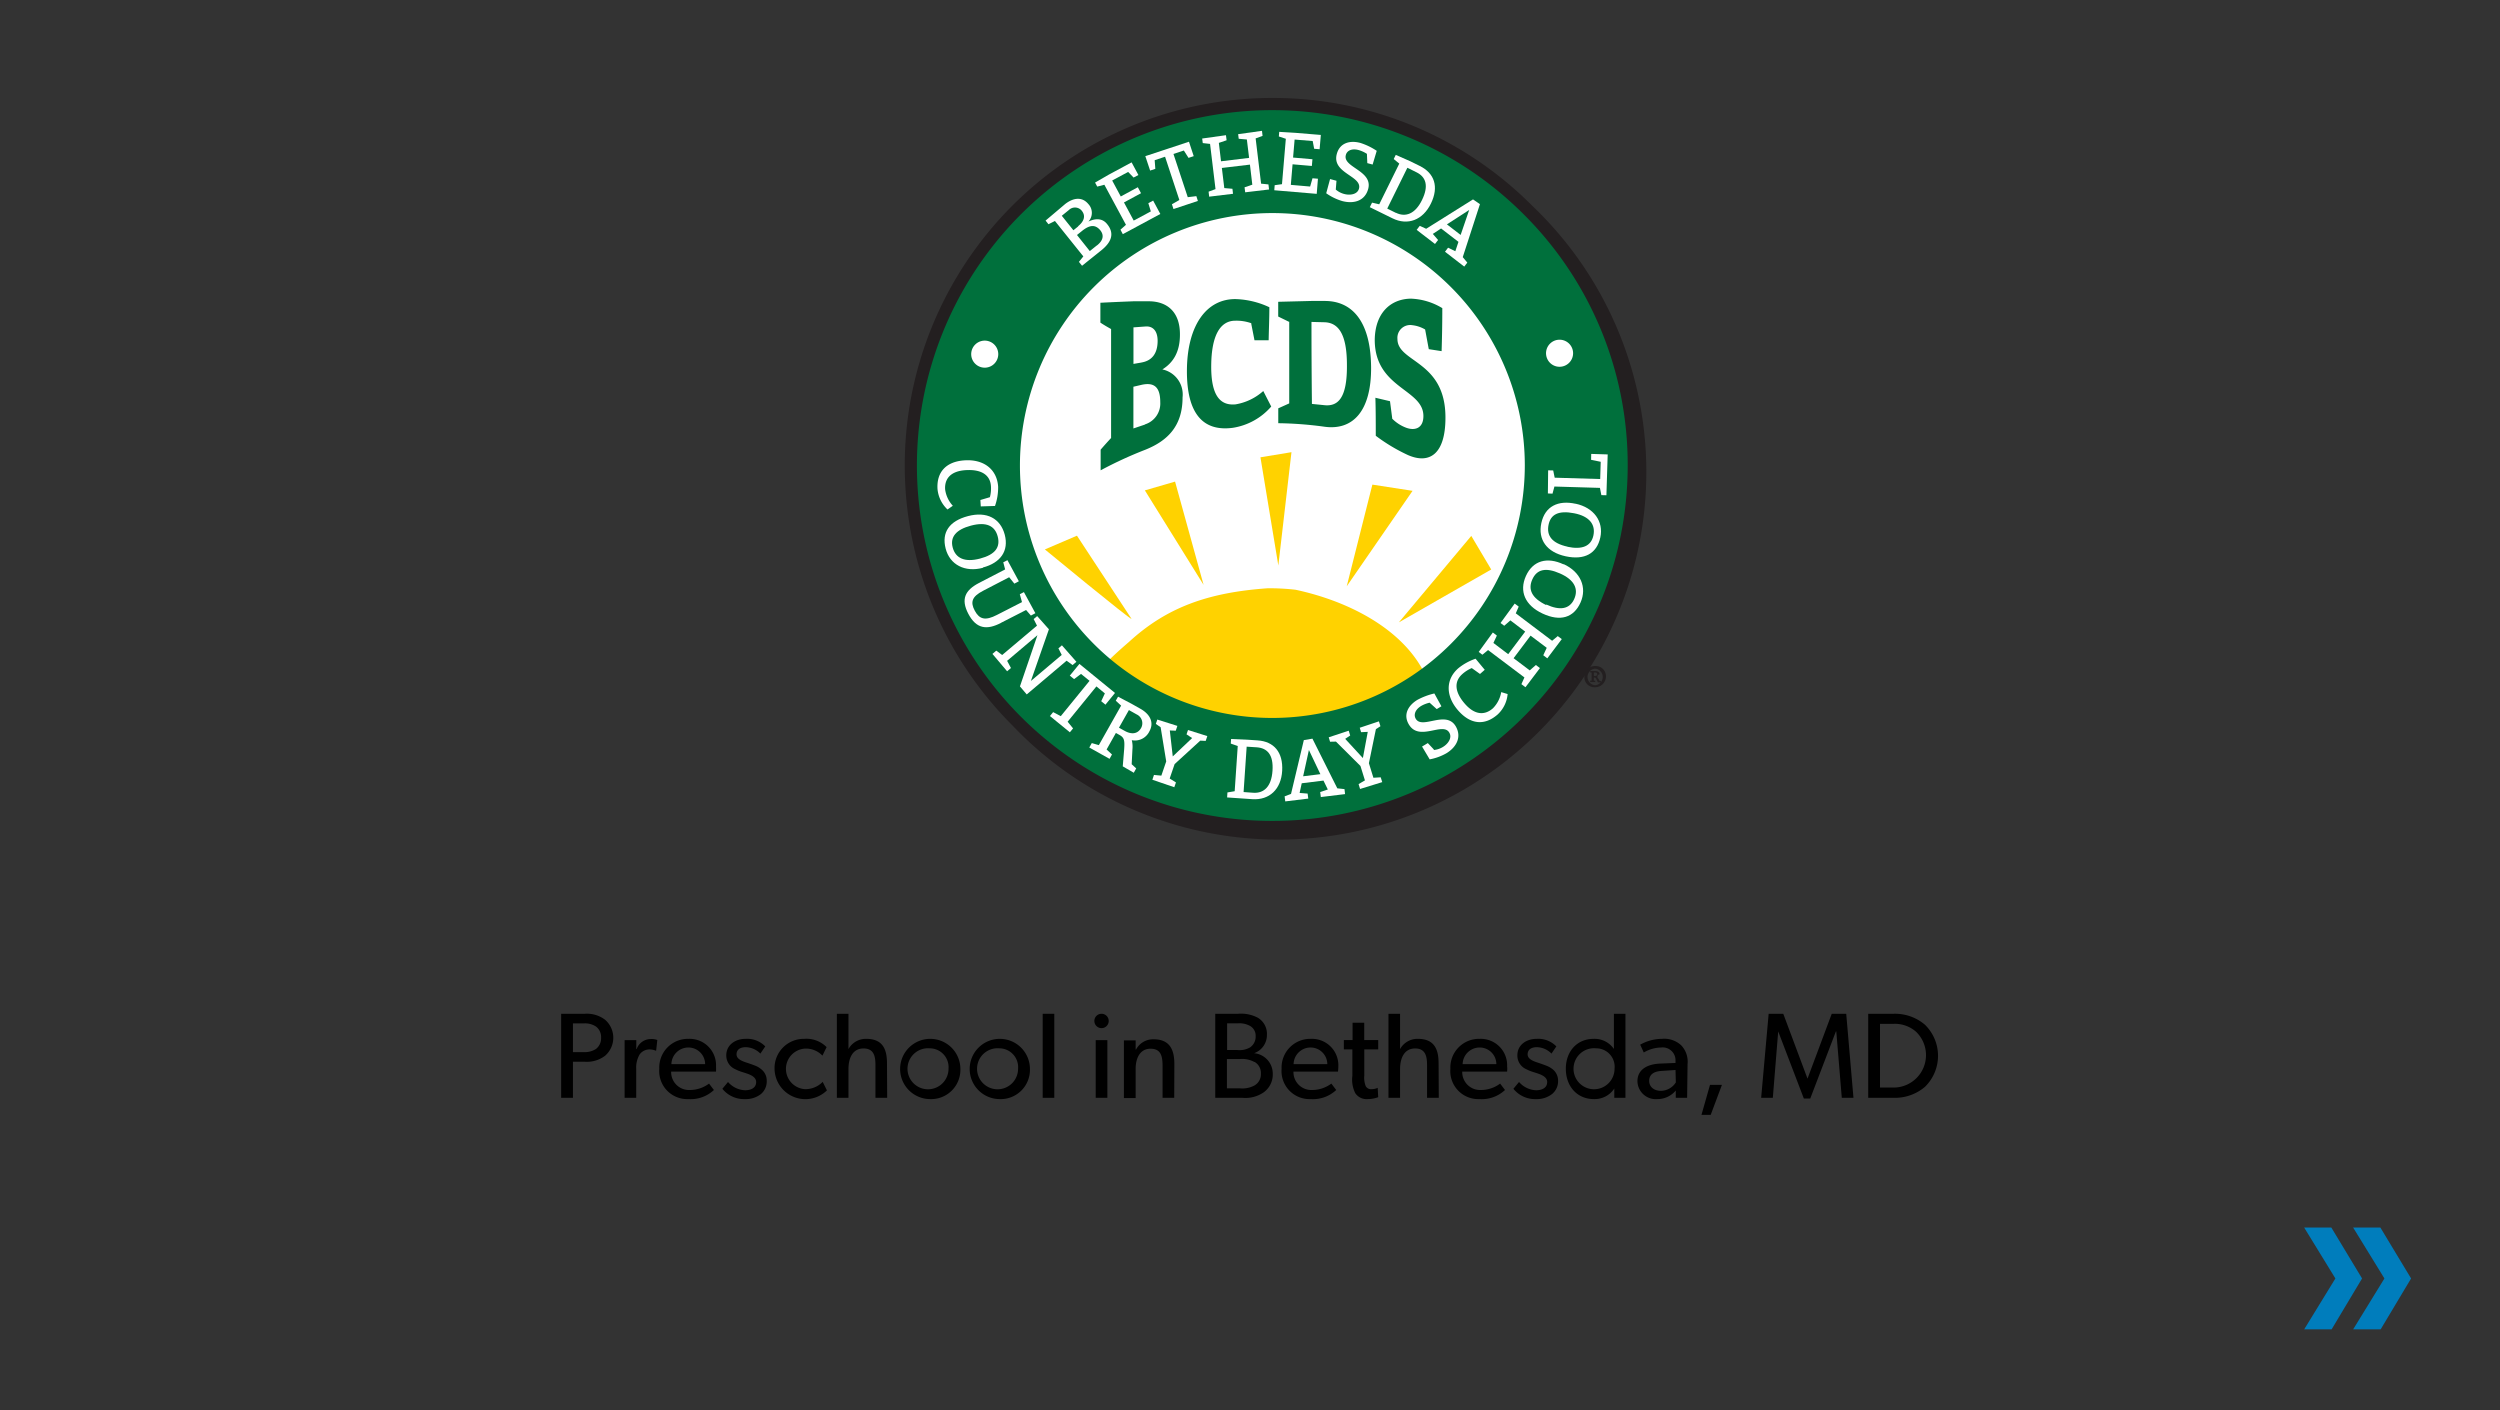 <svg id="Layer_1" data-name="Layer 1" xmlns="http://www.w3.org/2000/svg" viewBox="0 0 390 220"><rect x="0" y="0" width="390" height="220" fill="#333333" stroke="none"/><defs><style>.cls-1{fill:#fff;}.cls-2{fill:#231f20;}.cls-3{fill:#00703c;}.cls-4{fill:#ffd200;}.cls-5{fill:#007dbc;}</style></defs><title>spring-brands-</title><path d="M94.39,164.7a4.68,4.68,0,0,1-3.17.93H89.38v5.63H87.54V158.15h3.68a4.68,4.68,0,0,1,3.17.93,3.72,3.72,0,0,1,0,5.62ZM93,160.16a3.09,3.09,0,0,0-1.9-.51H89.38v4.48h1.69a3.23,3.23,0,0,0,1.9-.49,2.1,2.1,0,0,0,.8-1.75A2.06,2.06,0,0,0,93,160.16Z"/><path d="M102.36,163.9h-.08a2.48,2.48,0,0,0-1-.19,1.9,1.9,0,0,0-1.48.76,4,4,0,0,0-.55,2.28v4.51H97.44v-9h1.82l0,1.39h.06a2.34,2.34,0,0,1,2.22-1.56,2.55,2.55,0,0,1,1,.15Z"/><path d="M111.7,167.17h-7a2.79,2.79,0,0,0,2.91,2.87,5,5,0,0,0,3-1l.76,1a5.31,5.31,0,0,1-4,1.42,4.37,4.37,0,0,1-4.52-4.73,4.47,4.47,0,0,1,4.58-4.67,4.12,4.12,0,0,1,4.27,4.31A7.59,7.59,0,0,1,111.7,167.17ZM110,166a2.61,2.61,0,0,0-2.6-2.59,2.65,2.65,0,0,0-2.66,2.59Z"/><path d="M118.71,170.67a3.84,3.84,0,0,1-2.5.79,4.32,4.32,0,0,1-3.52-1.61l.88-1.06a3.71,3.71,0,0,0,2.66,1.29c.83,0,1.73-.31,1.73-1.29s-1.43-1.3-2-1.5a6.58,6.58,0,0,1-1.23-.48,2.32,2.32,0,0,1-1.43-2.17c0-1.67,1.45-2.58,3-2.58a3.94,3.94,0,0,1,3.08,1.18l-.76,1.12a3.32,3.32,0,0,0-2.28-1c-.87,0-1.44.38-1.44,1.12s.87,1.07,1.76,1.35c.5.17.84.29,1.22.44a3.43,3.43,0,0,1,1,.64,2.23,2.23,0,0,1,.73,1.68A2.58,2.58,0,0,1,118.71,170.67Z"/><path d="M129,170.1a4.81,4.81,0,0,1-8.17-3.35,4.56,4.56,0,0,1,4.62-4.69,4.44,4.44,0,0,1,3.5,1.29l-.65,1.33a3.56,3.56,0,0,0-2.7-1.1,3.17,3.17,0,0,0,0,6.33,3.76,3.76,0,0,0,2.74-1.14Z"/><path d="M138.4,171.26h-1.83v-5.11c0-1.3-.2-2.59-1.86-2.59s-2.35,1.43-2.35,3.23v4.47h-1.81V158.15h1.81v5.51h0a3.09,3.09,0,0,1,2.78-1.6c2.6,0,3.23,1.67,3.23,3.82Z"/><path d="M145.05,171.46a4.7,4.7,0,1,1,4.77-4.69A4.57,4.57,0,0,1,145.05,171.46Zm0-7.92a3.2,3.2,0,1,0,2.92,3.17A2.94,2.94,0,0,0,145.05,163.54Z"/><path d="M155.9,171.46a4.7,4.7,0,1,1,4.77-4.69A4.57,4.57,0,0,1,155.9,171.46Zm0-7.92a3.2,3.2,0,1,0,2.92,3.17A2.94,2.94,0,0,0,155.9,163.54Z"/><path d="M164.47,171.26h-1.81V158.15h1.81Z"/><path d="M171.84,160.39a1.12,1.12,0,1,1,0-2.24,1.12,1.12,0,1,1,0,2.24Zm.91,10.87h-1.82v-9h1.82Z"/><path d="M183.18,171.26h-1.82v-5c0-1.52-.27-2.66-1.88-2.66s-2.32,1.43-2.32,3.15v4.55h-1.83v-9h1.83l0,1.43h.06a3,3,0,0,1,2.75-1.6c2.56,0,3.23,1.69,3.23,3.86Z"/><path d="M197.14,170.4a5,5,0,0,1-3.3.86h-4.26V158.15h3.54a5.65,5.65,0,0,1,3.11.62,2.93,2.93,0,0,1,1.41,2.66,3,3,0,0,1-2,2.87v0a3.2,3.2,0,0,1,2.91,3.19A3.42,3.42,0,0,1,197.14,170.4ZM194.92,160a3.41,3.41,0,0,0-1.8-.36h-1.69v4.16H193a3.26,3.26,0,0,0,2-.4,2,2,0,0,0,.88-1.73A1.74,1.74,0,0,0,194.92,160Zm.78,5.68a4,4,0,0,0-2.3-.47h-2v4.57h2a4,4,0,0,0,2.3-.45,2,2,0,0,0,1-1.84A2,2,0,0,0,195.7,165.65Z"/><path d="M208.73,167.17h-6.95a2.79,2.79,0,0,0,2.91,2.87,5,5,0,0,0,3-1l.76,1a5.31,5.31,0,0,1-4,1.42,4.37,4.37,0,0,1-4.52-4.73,4.47,4.47,0,0,1,4.58-4.67,4.12,4.12,0,0,1,4.27,4.31A7.59,7.59,0,0,1,208.73,167.17ZM207.06,166a2.61,2.61,0,0,0-2.6-2.59A2.65,2.65,0,0,0,201.8,166Z"/><path d="M215,171.16a4.69,4.69,0,0,1-1.66.3,2.12,2.12,0,0,1-1.92-.93,4.7,4.7,0,0,1-.45-2.69v-4.13h-1.33v-1.46H211v-2.7h1.82v2.7H215v1.46h-2.17v4.09a3.52,3.52,0,0,0,.23,1.65.94.94,0,0,0,.93.46,2.2,2.2,0,0,0,.93-.21Z"/><path d="M224.45,171.26h-1.83v-5.11c0-1.3-.21-2.59-1.86-2.59s-2.35,1.43-2.35,3.23v4.47H216.6V158.15h1.81v5.51h0a3.09,3.09,0,0,1,2.78-1.6c2.6,0,3.23,1.67,3.23,3.82Z"/><path d="M235.11,167.17h-7a2.79,2.79,0,0,0,2.91,2.87,5,5,0,0,0,3-1l.76,1a5.31,5.31,0,0,1-4,1.42,4.37,4.37,0,0,1-4.52-4.73,4.47,4.47,0,0,1,4.58-4.67,4.12,4.12,0,0,1,4.27,4.31C235.16,166.71,235.11,167.17,235.11,167.17ZM233.43,166a2.6,2.6,0,0,0-2.6-2.59,2.66,2.66,0,0,0-2.66,2.59Z"/><path d="M242.12,170.67a3.88,3.88,0,0,1-2.51.79,4.32,4.32,0,0,1-3.52-1.61l.88-1.06a3.71,3.71,0,0,0,2.66,1.29c.83,0,1.73-.31,1.73-1.29s-1.43-1.3-2-1.5a6.87,6.87,0,0,1-1.23-.48,2.31,2.31,0,0,1-1.42-2.17c0-1.67,1.44-2.58,3-2.58a3.94,3.94,0,0,1,3.08,1.18l-.76,1.12a3.3,3.3,0,0,0-2.28-1c-.87,0-1.44.38-1.44,1.12s.87,1.07,1.77,1.35c.49.17.83.29,1.21.44a3.61,3.61,0,0,1,1.05.64,2.26,2.26,0,0,1,.72,1.68A2.57,2.57,0,0,1,242.12,170.67Z"/><path d="M253.57,171.26h-1.74v-1.45h0a3.67,3.67,0,0,1-3.17,1.65c-2.68,0-4.39-2.05-4.39-4.73s1.71-4.67,4.35-4.67a3.65,3.65,0,0,1,3.15,1.58h0v-5.49h1.8ZM249,163.54a3.2,3.2,0,1,0,2.87,3.17A2.87,2.87,0,0,0,249,163.54Z"/><path d="M263.19,171.26h-1.77l0-1.14a3.71,3.71,0,0,1-2.87,1.34,2.86,2.86,0,0,1-3.11-2.79c0-1.76,1.44-2.66,3.53-2.75l2.41-.1v-.36a2,2,0,0,0-2.24-2.05,5.49,5.49,0,0,0-2.71.78l-.56-1.22a7,7,0,0,1,3.39-.91,3.9,3.9,0,0,1,3,1,3.7,3.7,0,0,1,1,2.92Zm-1.81-4.34-2.11.14c-1.46.07-2,.7-2,1.56s.67,1.55,1.86,1.55a2.81,2.81,0,0,0,2.3-1.31Z"/><path d="M268.62,169.24l-1.75,4.68h-1.44l1.33-4.68Z"/><path d="M289.14,171.26h-1.82l-.86-10.36h-.06l-4,10.47h-1l-4-10.47h0l-.84,10.36h-1.82l1.17-13.11h2.28l3.78,10.12h0l3.78-10.12h2.26Z"/><path d="M300.29,169.55a7.23,7.23,0,0,1-4.9,1.71h-3.95V158.15h3.95a7.18,7.18,0,0,1,4.9,1.71,6.77,6.77,0,0,1,0,9.69Zm-1.4-8.61a5,5,0,0,0-3.5-1.22h-2.11v9.94h2.11a5.06,5.06,0,0,0,3.5-8.72Z"/><path class="cls-1" d="M198.49,128.92a56.3,56.3,0,1,1,56.3-56.3,56.36,56.36,0,0,1-56.3,56.3Z"/><path class="cls-2" d="M198.49,15.28a57.34,57.34,0,0,0-40.55,97.89A57.35,57.35,0,1,0,239,32.07a57,57,0,0,0-40.55-16.79Zm0,2.09a55.26,55.26,0,1,1-55.26,55.25,55.25,55.25,0,0,1,55.26-55.25"/><path class="cls-3" d="M178.56,66.22A3.41,3.41,0,0,0,181,62.74c0-2.3-.9-3.15-2.9-2.71l-1.29.3q0,3.26,0,6.51l1.84-.62Zm-.49-9.67c1.63-.28,2.51-1.39,2.52-3.36,0-1.65-.8-2.33-1.87-2.26l-1.9.14,0,5.7,1.28-.22ZM179.19,47c2.91,0,4.91,1.68,4.88,5.22,0,2.63-1,4.33-2.74,5.41A4,4,0,0,1,184.48,62c0,4.4-2.27,6.75-5.84,8.17a62.69,62.69,0,0,0-6.94,3.2V70.15c.54-.63,1.08-1.23,1.63-1.82q0-8.49,0-17c-.56-.31-1.11-.63-1.67-1V47.23c1.71-.09,3.43-.16,5.15-.23l2.34,0Z"/><path class="cls-3" d="M195.22,50.43a6.88,6.88,0,0,0-2.51-.4c-2.36,0-3.72,2.29-3.76,7s1.41,6.28,3.8,6.05A8.59,8.59,0,0,0,197.07,61l1.24,2.42a9.94,9.94,0,0,1-6,3.32c-4.62.61-7.22-2.17-7.15-9.08s3.06-11.08,7.65-11a13.26,13.26,0,0,1,5.21,1.27c0,1.72-.08,3.43-.11,5.15l-2.21,0-.51-2.6Z"/><path class="cls-3" d="M206.52,63.2c2.2.27,3.65-1.08,3.6-6.27,0-4.84-1.34-6.61-3.53-6.66l-2-.05q0,6.41.07,12.79l1.88.19Zm-5.44-13-1.68-.82v-2.3l5.15-.13h2.12c4.48,0,7.16,3.48,7.22,10.3s-2.8,10-7.41,9.3a57.84,57.84,0,0,0-7.07-.53V63.7l1.71-.77q0-6.37,0-12.76Z"/><path class="cls-3" d="M217.23,65.36a6,6,0,0,0,2.17,1.38c1.41.5,2.66,0,2.65-1.85,0-4.2-7.5-4.29-7.59-11.75,0-4.21,2.38-6.5,5.63-6.55A10.11,10.11,0,0,1,225,48.07q0,3.36-.11,6.71l-2-.31c-.19-1-.38-2.06-.57-3.07a5.06,5.06,0,0,0-2-.67A2,2,0,0,0,218,52.88c0,3.72,7.51,3.32,7.49,12.28,0,5.69-2.49,7.31-5.87,5.82a27.48,27.48,0,0,1-5-3c0-2,0-4-.06-5.93l2.28.54.36,2.78Z"/><path class="cls-4" d="M222.51,105.65C219.39,98.58,211,93.91,202.1,92a35.6,35.6,0,0,0-4.34-.23c-9.19.65-15.69,2.91-21.64,8.37-6.13,5.3-7.31,7-4.85,14.56,2.16,9.3,45.74,9.45,50.47,3.17,1.65-7.2,5.39-6,.77-12.2Z"/><path class="cls-4" d="M168,83.57l-5,2.14s13.19,10.87,13.53,10.85l-8.53-13Z"/><polygon class="cls-4" points="183.31 75.13 178.6 76.5 187.76 91.24 183.31 75.13 183.31 75.13"/><polygon class="cls-4" points="201.47 70.54 196.63 71.34 199.42 88.22 201.47 70.54 201.47 70.54"/><polygon class="cls-4" points="214.09 75.6 210.09 91.46 220.36 76.57 214.09 75.6 214.09 75.6"/><polygon class="cls-4" points="229.52 83.6 218.22 97.09 232.63 88.84 229.52 83.6 229.52 83.6"/><path class="cls-3" d="M198.49,112a39.38,39.38,0,1,1,39.38-39.38A39.42,39.42,0,0,1,198.49,112Zm39.2-78.57a55.44,55.44,0,1,0,16.23,39.19,55.07,55.07,0,0,0-16.23-39.19Z"/><path class="cls-1" d="M171.11,38.3c1-.78,1.15-1.6.54-2.37-.83-1-1.74-.8-2.87.11l-.77.62,2,2.51,1.08-.87Zm-2.94-3c.92-.74,1.25-1.6.59-2.42a1.36,1.36,0,0,0-2-.13l-1.12.91,1.81,2.26.77-.62Zm-3.61-.82-1,.5-.45-.57,1.86-1.57,1.18-1c1.28-1,2.65-1.2,3.64,0a2,2,0,0,1,0,2.73c1.28-.62,2.28-.43,2.93.4,1.16,1.43.73,2.79-1,4.15l-2.92,2.34-.49-.61L169,40l-4.44-5.54Z"/><polygon class="cls-1" points="177.5 29.21 178 30.14 175.34 31.58 176.86 34.41 179.53 32.98 179.14 31.7 179.89 31.29 181.01 33.38 175.16 36.53 174.79 35.83 175.65 35.07 172.28 28.82 171.17 29.11 170.83 28.48 173 27.23 176.53 25.33 177.59 27.3 176.84 27.7 175.99 26.82 173.5 28.16 174.84 30.65 177.5 29.21 177.5 29.21"/><polygon class="cls-1" points="182.82 31.86 183.98 31.2 181.75 24.45 180.13 24.99 180.23 26.34 179.42 26.61 178.67 24.36 185.48 22.11 186.22 24.36 185.41 24.63 184.68 23.48 183.06 24.02 185.29 30.76 186.63 30.6 186.87 31.35 183.06 32.61 182.82 31.86 182.82 31.86"/><polygon class="cls-1" points="188.54 29.9 189.62 29.5 188.77 22.45 187.63 22.32 187.54 21.61 191.25 21.09 191.35 21.88 190.14 22.29 190.48 25.16 194.86 24.63 194.51 21.76 193.24 21.65 193.15 20.93 196.87 20.41 196.96 21.2 195.88 21.59 196.73 28.65 197.88 28.77 197.97 29.56 194.25 30 194.15 29.22 195.36 28.81 194.99 25.68 190.61 26.2 190.99 29.34 192.26 29.45 192.35 30.23 188.63 30.68 188.54 29.9 188.54 29.9"/><polygon class="cls-1" points="204.74 24.84 204.65 25.89 201.64 25.63 201.37 28.84 204.38 29.1 204.75 27.81 205.6 27.88 205.41 30.24 198.79 29.68 198.85 28.89 199.99 28.73 200.59 21.65 199.5 21.29 199.56 20.57 202.05 20.72 206.05 21.05 205.86 23.28 205.01 23.21 204.78 22 201.96 21.77 201.72 24.58 204.74 24.84 204.74 24.84"/><path class="cls-1" d="M208.38,29.57a3.26,3.26,0,0,0,1.31.69c.93.25,2.07.07,2.31-.83.53-2-4.28-2.38-3.46-5.41.48-1.78,2.1-2.15,3.69-1.72a10,10,0,0,1,2.54,1.23l-.64,2.14-.83-.22L213.24,24a4.89,4.89,0,0,0-1.29-.59c-1.14-.31-1.85.14-2,.78-.52,1.93,4.25,2.42,3.49,5.28-.52,1.91-2.29,2.37-4.07,1.89a8.52,8.52,0,0,1-2.48-1.21l.6-2.22,1,.27-.11,1.4Z"/><path class="cls-1" d="M217.76,33.19c1.48.73,3,.22,4.08-2s.6-3.6-.88-4.32l-1.41-.7-3.14,6.37,1.35.67Zm.55-7.65-.89-.73.32-.65,2.27,1,1.48.73c2.3,1.14,3,3.25,1.74,5.85s-3.63,3.49-6,2.32l-3.54-1.74.35-.71,1.12.26,3.14-6.37Z"/><path class="cls-1" d="M229.23,32.73,225.72,35l2.14,1.65,1.37-4Zm.55-1.63,1.09.75-2.68,8.26.71.86-.48.62-3-2.32.48-.63,1.13.55.49-1.46-2.71-2.09-1.29.85.82.95-.48.62L221,35.86l.48-.63,1,.46,7.32-4.59Z"/><path class="cls-1" d="M155.59,56a2.11,2.11,0,1,1-1.21-2.72A2.11,2.11,0,0,1,155.59,56Z"/><path class="cls-1" d="M154.42,77.58a5.39,5.39,0,0,0,.17-1.7c-.1-1.77-1.47-2.68-3.9-2.54s-3.35,1.38-3.25,3a4.68,4.68,0,0,0,1.2,2.56l-.83.58a5,5,0,0,1-1.56-3.21c-.15-2.62,1.33-4.29,4.29-4.46s5,1.43,5.17,4.12a8.7,8.7,0,0,1-.49,3L153,79l-.06-1,1.49-.44Z"/><path class="cls-1" d="M151.46,82c-2.29.61-3.28,1.75-2.84,3.41s1.85,2.36,4.26,1.73,3.2-1.8,2.76-3.46-1.77-2.32-4.18-1.68Zm1.87,6.58c-2.79.74-5.16-.47-5.81-3s.56-4.3,3.49-5.07,5.06.36,5.73,2.9-.67,4.4-3.41,5.12Z"/><path class="cls-1" d="M156.16,97.17c-2.16,1.12-3.84,1-5.11-1.43-1.18-2.27-.5-3.66,1.66-4.79l4.09-2.12-.29-1.11.65-.33,1.78,3.29-.7.37-.81-1-4.08,2.12c-1.75.91-2,1.77-1.28,3.11s1.64,1.59,3.45.65l3.91-2-.34-1.23.64-.33,1.79,3.29-.7.37-.75-.87-3.91,2Z"/><polygon class="cls-1" points="157.71 104.21 157.11 104.72 154.82 102.01 155.42 101.5 156.34 102.18 161.77 97.6 161.25 96.57 161.8 96.11 163.63 98.17 160.82 106.23 165.63 102.17 165.11 101.14 165.66 100.67 167.92 103.24 167.32 103.75 166.39 103.07 160.17 108.33 159.11 107.08 161.84 99.09 157.11 103.09 157.71 104.21 157.71 104.21"/><polygon class="cls-1" points="164.29 111.09 165.48 111.72 169.97 106.21 168.64 105.13 167.56 105.94 166.89 105.4 168.39 103.57 173.94 108.1 172.45 109.93 171.79 109.39 172.36 108.17 171.04 107.08 166.55 112.59 167.4 113.63 166.9 114.24 163.79 111.7 164.29 111.09 164.29 111.09"/><path class="cls-1" d="M175.42,114c1.13.64,2.08.48,2.59-.43a1.52,1.52,0,0,0-.69-2.12l-1.21-.68-1.55,2.75.86.48Zm-.51-3.91-.85-.78.36-.63,2.21,1.17,1.26.71c1.62.91,2.14,2.23,1.42,3.52a2.5,2.5,0,0,1-2.75,1.39,4.19,4.19,0,0,1,.1,1.42l-.12,2.33.71.65-.38.68-1.72-1,.22-2.67c.1-1.45,0-1.82-.77-2.25l-.52-.29-1.45,2.58.84.78-.38.68-3.16-1.77.39-.69,1.1.32,3.49-6.19Z"/><polygon class="cls-1" points="181.93 118.78 181.06 113.45 180.31 112.93 180.54 112.25 183.67 113.24 183.42 113.99 182.49 113.95 182.95 118 185.97 115.14 185.1 114.56 185.33 113.88 188.34 114.83 188.09 115.58 187.24 115.54 183.24 119.2 182.47 121.45 183.45 122.06 183.19 122.81 179.77 121.64 180.02 120.89 181.17 121 181.93 118.78 181.93 118.78"/><path class="cls-1" d="M195.51,123.67c1.64.11,2.83-.93,3-3.43s-.81-3.54-2.45-3.66l-1.58-.1-.48,7.08,1.51.11Zm-2.41-7.29L192,116l.05-.72,2.49.11,1.64.11c2.56.17,4,1.85,3.84,4.74s-2,4.61-4.66,4.43l-3.93-.27.05-.78,1.13-.19.48-7.09Z"/><path class="cls-1" d="M204.19,117l-.9,4.1,2.69-.33L204.19,117Zm-.75-1.55,1.3-.22,3.88,7.75,1.12.12.09.78-3.78.46-.1-.78,1.19-.4-.68-1.39-3.39.42-.33,1.51,1.25.1.1.78-3.59.44-.1-.79,1-.38,2-8.4Z"/><polygon class="cls-1" points="212.23 119.49 208.41 115.69 207.49 115.71 207.28 115.02 210.4 113.99 210.63 114.74 209.85 115.26 212.61 118.26 213.37 114.17 212.33 114.22 212.12 113.53 215.11 112.53 215.35 113.29 214.64 113.75 213.55 119.06 214.25 121.33 215.39 121.26 215.63 122.01 212.17 123.08 211.94 122.32 212.93 121.74 212.23 119.49 212.23 119.49"/><path class="cls-1" d="M223.68,117a3.3,3.3,0,0,0,1.41-.47c.82-.49,1.48-1.44,1-2.24-1-1.73-4.68,1.43-6.3-1.26-.95-1.58-.08-3,1.32-3.85a10.58,10.58,0,0,1,2.65-1l1.1,2-.73.44-1.11-1a4.74,4.74,0,0,0-1.32.51c-1,.61-1.18,1.43-.84,2,1,1.71,4.69-1.38,6.22,1.15,1,1.69.12,3.29-1.46,4.24a8.33,8.33,0,0,1-2.59.94l-1.19-2,.9-.54.94,1Z"/><path class="cls-1" d="M229.57,104.23a5.37,5.37,0,0,0-1.44.92c-1.33,1.17-1.21,2.81.39,4.64s3.15,1.79,4.38.7a4.71,4.71,0,0,0,1.29-2.52l1,.3a4.91,4.91,0,0,1-1.57,3.2c-2,1.74-4.2,1.59-6.15-.64s-2-4.84.06-6.61a8.81,8.81,0,0,1,2.66-1.46l1.43,1.73-.74.65-1.27-.91Z"/><polygon class="cls-1" points="237.34 106.73 237.81 105.68 232.14 101.41 231.25 102.14 230.68 101.7 232.88 98.67 233.51 99.15 232.97 100.3 235.28 102.05 237.93 98.53 235.62 96.78 234.66 97.62 234.08 97.19 236.29 94.16 236.92 94.63 236.46 95.68 242.13 99.96 243.01 99.23 243.64 99.7 241.38 102.7 240.75 102.22 241.29 101.06 238.77 99.16 236.12 102.68 238.64 104.58 239.6 103.74 240.23 104.22 237.97 107.21 237.34 106.73 237.34 106.73"/><path class="cls-1" d="M241.21,94.3c2.16,1,3.65.72,4.36-.84s.06-3-2.21-4-3.62-.63-4.32.93-.1,2.91,2.17,4ZM243.92,88c2.64,1.2,3.7,3.63,2.64,6s-3.16,3-5.91,1.72-3.69-3.48-2.6-5.88,3.3-3,5.87-1.8Z"/><path class="cls-1" d="M244.49,85.29c2.32.5,3.72-.08,4.08-1.75s-.58-3-3-3.47-3.67.15-4,1.82.53,2.87,3,3.4Zm1.31-6.71c2.83.6,4.39,2.76,3.85,5.26s-2.45,3.58-5.41,2.94-4.35-2.61-3.79-5.19,2.59-3.61,5.35-3Z"/><polygon class="cls-1" points="248.21 71.73 248.23 70.81 250.8 70.89 250.6 77.26 249.81 77.24 249.59 76.11 242.49 75.9 242.19 77.01 241.47 76.98 241.51 73.37 242.3 73.39 242.53 74.52 249.63 74.73 249.71 72.04 248.21 71.73 248.21 71.73"/><path class="cls-1" d="M241.33,55.88a2.11,2.11,0,1,1,2.73,1.19,2.1,2.1,0,0,1-2.73-1.19Z"/><path class="cls-2" d="M248.84,105.45c.19,0,.33-.1.33-.28s-.11-.26-.31-.26h-.22v.54Zm-.55-.55-.22,0v-.21h.82c.36,0,.65.17.65.5a.38.38,0,0,0-.19.69l.18.35.22,0v.22h-.48l-.22-.46c-.12-.26-.16-.29-.3-.29h-.11v.48l.22,0v.22h-.79v-.22l.22,0V104.9Zm.55,2a1.3,1.3,0,0,0,0-2.59,1.3,1.3,0,0,0,0,2.59Zm0-3a1.6,1.6,0,0,1,1.69,1.63,1.69,1.69,0,0,1-1.74,1.68,1.56,1.56,0,0,1-1.63-1.63,1.64,1.64,0,0,1,1.68-1.68Z"/><path class="cls-5" d="M359.45,191.5h4.24l4.79,7.94-4.75,7.94h-4.28l4.87-7.94Zm7.64,0h4.25l4.79,7.94-4.75,7.94h-4.29l4.88-7.94Z"/></svg>